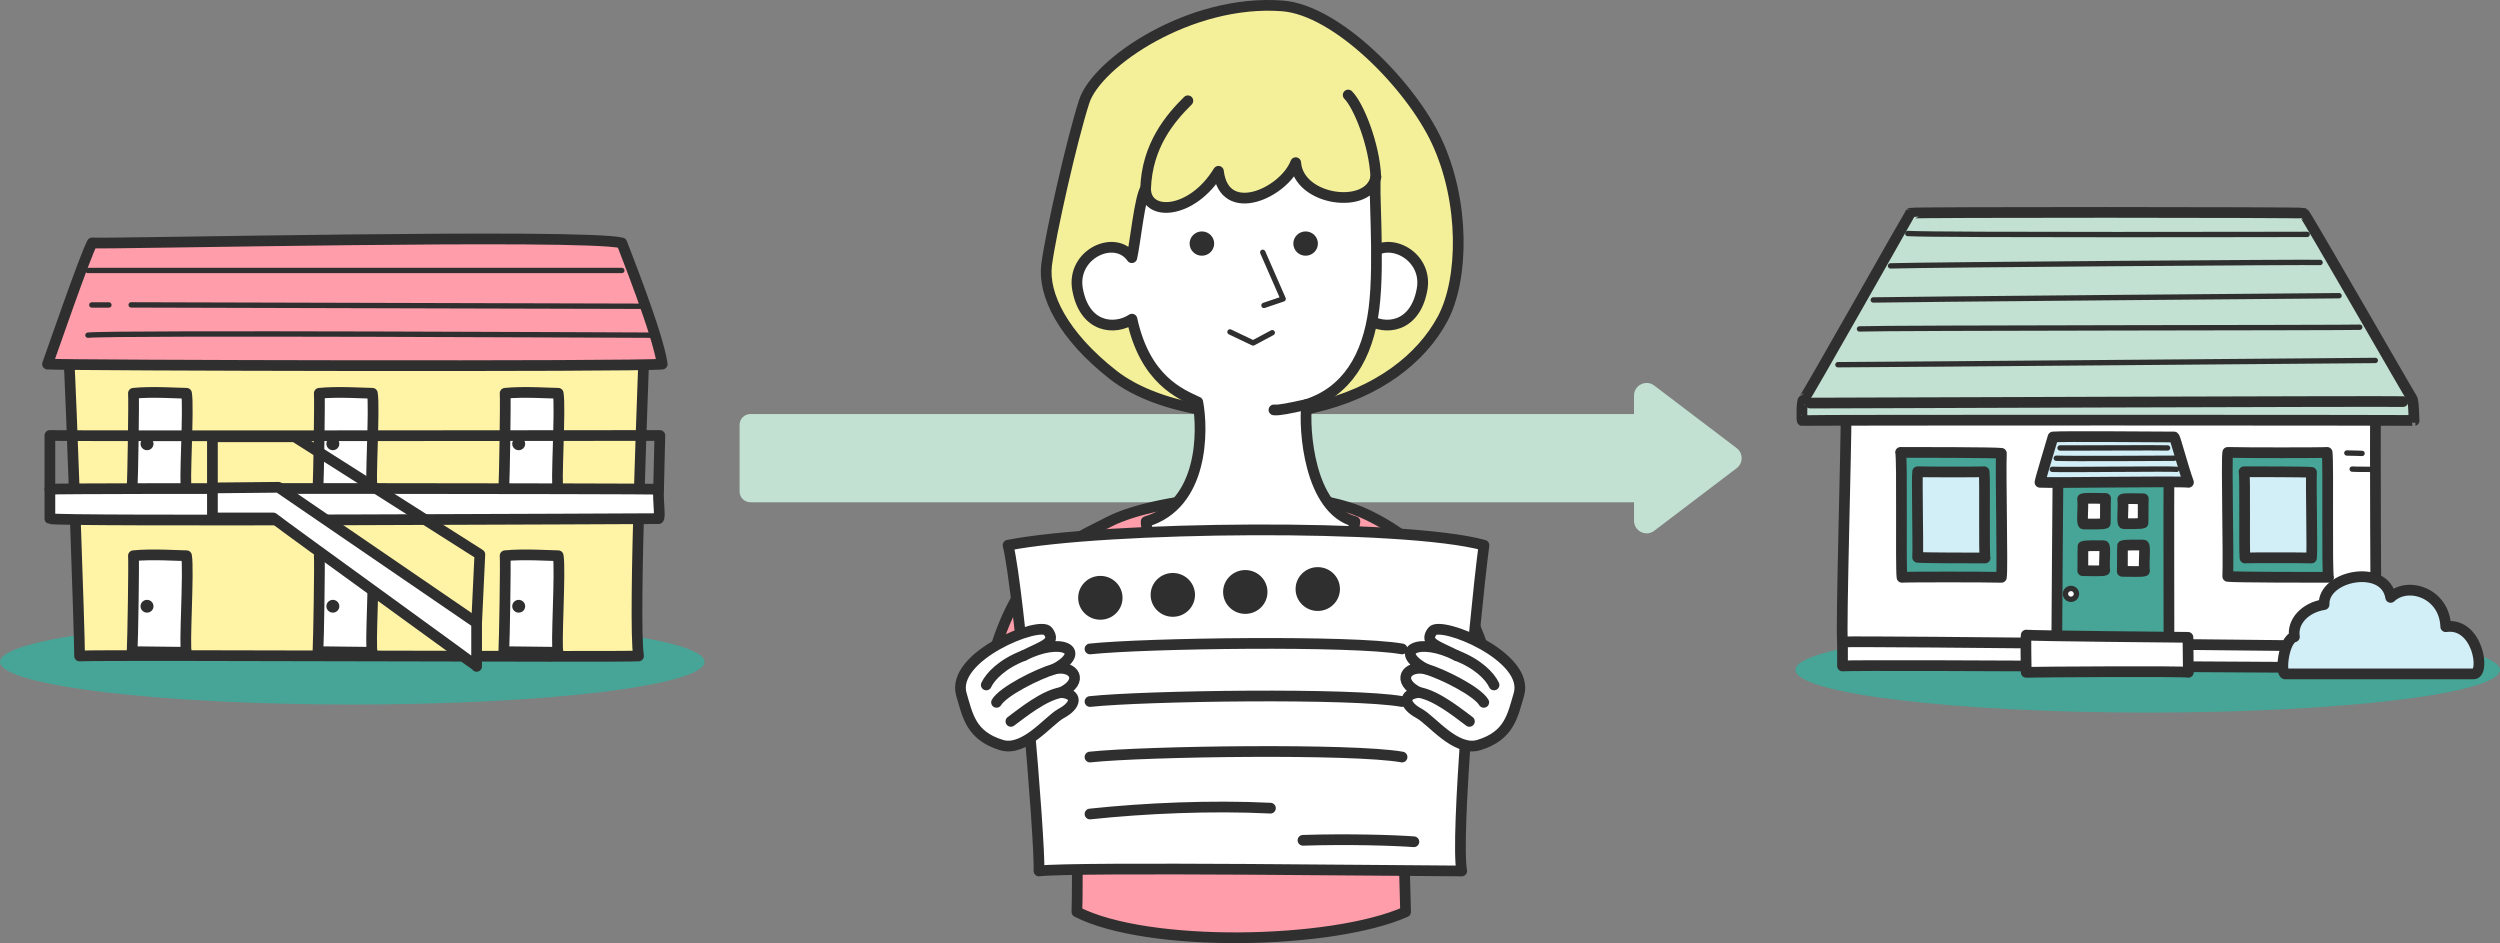 <?xml version="1.0" encoding="UTF-8"?><svg id="_イヤー_2" xmlns="http://www.w3.org/2000/svg" viewBox="0 0 466.328 175.92"><rect x="0" y="0" width="466.328" height="175.92" fill="#808080" stroke="none"/><defs><style>.cls-1,.cls-2{fill:#46a596;}.cls-3{fill:#f4f09a;}.cls-3,.cls-4,.cls-5,.cls-6,.cls-7,.cls-8,.cls-9,.cls-10,.cls-11,.cls-2{stroke:#2f2f2f;stroke-linecap:round;stroke-linejoin:round;}.cls-3,.cls-5,.cls-6,.cls-7,.cls-9,.cls-10,.cls-11,.cls-2{stroke-width:2px;}.cls-4,.cls-9{fill:none;}.cls-12,.cls-6{fill:#c2e1d2;}.cls-13{fill:#2f2f2f;}.cls-5{fill:#ff9eaa;}.cls-7{fill:#d2eef6;}.cls-8,.cls-11{fill:#fff;}.cls-10{fill:#fff3a6;}</style></defs><g id="_ブジェクト"><path class="cls-12" d="M323.942,83.59l-15.376-11.673c-1.547-1.175-3.771-.071-3.771,1.871v3.447H139.957c-1.105,0-2,.896-2,2v12.449c0,1.104,.895,2,2,2h164.838v3.447c0,1.943,2.223,3.046,3.771,1.872l15.376-11.671c1.239-.94,1.239-2.803,0-3.743Z"/><g><g><ellipse class="cls-1" cx="65.71" cy="123.457" rx="65.71" ry="7.959"/><g><path class="cls-10" d="M14.845,122.357c5.98-.257,100.882,.257,104.263,0-1.04-6.677,1.04-55.726,1.04-57.267-8.32-1.284-107.383,0-107.383,0,.52,8.731,2.08,52.901,2.08,57.267Z"/><path class="cls-5" d="M8.864,67.915c3.9,.257,109.983,.514,114.663,0-.78-5.65-7.28-21.828-7.54-22.599-7.02-1.798-96.722,.257-98.802,0-1.56,3.082-7.02,19.003-8.32,22.599Z"/><path class="cls-4" d="M16.405,62.522c4.42-.514,102.963,0,105.563,0"/><path class="cls-4" d="M24.465,56.873c5.2,0,93.342,.257,95.942,.257"/><path class="cls-4" d="M16.405,50.452H115.987"/><line class="cls-4" x1="17.126" y1="56.884" x2="20.312" y2="56.884"/><g><path class="cls-11" d="M24.646,91.253c.121-2.267,.362-16.582,.242-17.894,3.382-.358,8.696,0,9.904,0,.483,2.624-.483,17.417,0,18.014l-10.146-.119Z"/><ellipse class="cls-13" cx="27.424" cy="82.783" rx="1.208" ry="1.193"/></g><g><path class="cls-11" d="M59.311,91.253c.121-2.267,.362-16.582,.242-17.894,3.382-.358,8.696,0,9.904,0,.483,2.624-.483,17.417,0,18.014l-10.146-.119Z"/><ellipse class="cls-13" cx="62.089" cy="82.783" rx="1.208" ry="1.193"/></g><g><path class="cls-11" d="M93.976,91.253c.121-2.267,.362-16.582,.242-17.894,3.382-.358,8.696,0,9.904,0,.483,2.624-.483,17.417,0,18.014l-10.146-.119Z"/><ellipse class="cls-13" cx="96.754" cy="82.783" rx="1.208" ry="1.193"/></g><g><path class="cls-11" d="M24.646,121.554c.121-2.267,.362-16.582,.242-17.894,3.382-.358,8.696,0,9.904,0,.483,2.624-.483,17.417,0,18.014l-10.146-.119Z"/><ellipse class="cls-13" cx="27.424" cy="113.084" rx="1.208" ry="1.193"/></g><g><path class="cls-11" d="M59.311,121.554c.121-2.267,.362-16.582,.242-17.894,3.382-.358,8.696,0,9.904,0,.483,2.624-.483,17.417,0,18.014l-10.146-.119Z"/><ellipse class="cls-13" cx="62.089" cy="113.084" rx="1.208" ry="1.193"/></g><g><path class="cls-11" d="M93.976,121.554c.121-2.267,.362-16.582,.242-17.894,3.382-.358,8.696,0,9.904,0,.483,2.624-.483,17.417,0,18.014l-10.146-.119Z"/><ellipse class="cls-13" cx="96.754" cy="113.084" rx="1.208" ry="1.193"/></g><path class="cls-11" d="M9.306,91.253c3.14-.239,111.967-.119,113.537,0-.121,2.386,.362,5.13,0,5.488-2.174,0-112.692,.596-113.537,0v-5.488Z"/><path class="cls-9" d="M9.306,91.253v-10.021c5.073,.119,112.571,0,113.779,0l-.242,10.021"/><path class="cls-11" d="M39.623,91.014v5.607h11.354c2.899,2.267,37.685,27.319,37.926,27.677v-8.112l-36.96-25.291-12.32,.119Z"/><polyline class="cls-9" points="39.623 91.014 39.623 81.471 54.963 81.471 89.507 103.421 88.903 116.186"/></g></g><g><ellipse class="cls-1" cx="400.618" cy="124.957" rx="65.71" ry="7.959"/><g><path class="cls-11" d="M343.685,119.741c-.003,1.473,0,4.271,0,4.481,3.821-.28,99.492,.35,99.775,.35-.142-.839-.054-3.61-.204-3.973"/><path class="cls-11" d="M344.336,77.579c.108,3.428-.976,39.805-.651,42.162,4.23-.214,98.487,.857,99.571,.857-.108-4.714-.242-41.269-.134-42.983"/><path class="cls-4" d="M438.758,87.503c1.15,.076,2.989,0,3.755,.076"/><path class="cls-4" d="M437.762,84.499c1.15,0,2.529,.076,2.835,.076"/><path class="cls-6" d="M356.35,39.767c.201-.213,72.949-.185,73.386,0,.353,.15,19.743,33.974,20.148,34.506,.405,.533,.358,4.187,.423,4.17,.339-.092-113.595-.108-114.139,0-.096,.019-.102-3.736,.196-3.793s19.821-34.708,19.986-34.883Z"/><path class="cls-4" d="M355.863,43.559c5.64,.321,73.189,.159,74.491,.159"/><path class="cls-4" d="M352.645,49.597c6.291-.214,79.146-.743,80.122-.636"/><path class="cls-4" d="M349.427,55.953c4.013-.107,85.035-.795,86.879-.795"/><path class="cls-4" d="M346.853,61.356c5.206-.214,91.796-.211,93.315-.318"/><path class="cls-4" d="M342.831,68.03c5.857,0,98.931-.795,100.233-.795"/><path class="cls-9" d="M337.682,75.185c2.929,0,109.23-.381,110.532-.273"/><path class="cls-2" d="M404.581,120.242c0-1.243-.057-27.872,0-32.016-.739-.166-17.231,.166-20.7,0,0,.746-.227,27.457-.227,31.436"/><path class="cls-7" d="M382.954,81.511c-.42,1.492-2.35,7.792-2.434,8.455,2.434,.166,25.85-.249,27.697,0-1.091-2.984-2.434-8.289-2.686-8.455-2.602,0-20.982-.166-22.577,0Z"/><path class="cls-11" d="M392.691,97.61c.066-.762,0-3.999,.066-4.633-1.518-.013-3.904-.1-4.287,.074,.197,1.523-.262,4.698,.203,4.698,.985,0,3.624,.051,4.019-.139Z"/><ellipse class="cls-8" cx="386.298" cy="110.776" rx="1.025" ry="1.012"/><path class="cls-4" d="M384.265,83.557c2.341,.039,18.964-.077,20.056,0"/><path class="cls-4" d="M383.563,85.475c2.224,.116,21.188,0,22.007,0"/><path class="cls-4" d="M382.821,87.546c2.497,.116,22.358-.154,23.178,0"/><path class="cls-11" d="M399.737,97.548c.059-.741,0-3.89,.059-4.507-1.357-.012-3.491-.097-3.833,.072,.176,1.482-.234,4.57,.181,4.57,.881,0,3.241,.05,3.593-.136Z"/><path class="cls-11" d="M395.931,101.808c-.064,.783,0,4.112-.064,4.764,1.468,.013,3.776,.102,4.147-.077-.191-1.566,.253-4.831-.196-4.831-.953,0-3.506-.052-3.887,.143Z"/><path class="cls-11" d="M388.55,101.926c-.059,.743,0,3.902-.059,4.522,1.362,.012,3.761,.097,4.104-.073-.177-1.487,.235-4.585-.182-4.585-.884,0-3.51-.05-3.863,.136Z"/><path class="cls-2" d="M354.515,84.385c2.927,0,17.475,0,18.806,.175-.177,3.505,.266,21.728,0,23.13-2.75-.088-17.83-.088-18.54,0-.266-1.928,.089-22.429-.266-23.305Z"/><path class="cls-7" d="M370.284,104.081c-1.959,0-11.695,0-12.585-.121,.119-2.419-.178-14.997,0-15.965,1.84,.06,11.932,.06,12.407,0,.178,1.33-.059,15.481,.178,16.086Z"/><path class="cls-2" d="M434.351,107.691c-2.927,0-17.475,0-18.806-.175,.177-3.505-.266-21.728,0-23.13,2.75,.088,17.83,.088,18.54,0,.266,1.928-.089,22.429,.266,23.305Z"/><path class="cls-7" d="M418.582,87.995c1.959,0,11.695,0,12.585,.121-.119,2.419,.178,14.997,0,15.965-1.84-.06-11.932-.06-12.407,0-.178-1.33,.059-15.481-.178-16.086Z"/><path class="cls-11" d="M377.956,118.464c-.142,.56,0,6.178,0,6.947,1.487-.07,29.99-.245,30.238,0,0-1.119-.071-6.038-.071-6.528-1.275,0-29.317-.28-30.167-.42Z"/><path class="cls-7" d="M426.287,125.708h35.116c2.258,0,.79-9.702-5.194-8.81-.226-6.357-7.114-8.476-10.275-5.465-1.016-6.357-12.646-4.126-12.421,1.338-3.5,.558-5.984,3.123-5.533,6.022-2.032,.446-2.71,6.914-1.694,6.914Z"/></g></g><g><g><g><path class="cls-5" d="M206.984,97.276c-7.885,4.05-17.115,7.411-22.159,26.66,1.386,1.368,11.34,3.17,15.777,5.007,.272,13.11,.471,35.482,.277,41.151,13.223,6.749,47.466,6.115,61.307,0-.198-5.669-.681-28.042-.409-41.151,4.437-1.837,14.391-3.639,15.777-5.007-5.044-19.249-18.844-26.131-22.464-27.887-12.845-6.232-39.23-3.331-48.106,1.227Z"/><path class="cls-11" d="M220.487,99.613c4.349,2.953,1.631,30.339,12.505,30.339s7.612-29.802,14.408-29.802l-26.912-.537Z"/><ellipse class="cls-4" cx="232.448" cy="114.38" rx="2.447" ry="2.416"/><g><path class="cls-3" d="M244.953,76.046c12.121-2.789,20.169-9.174,24.14-16.577,3.971-7.403,4.155-21.868-1.105-33.13-4.891-10.472-18.626-24.46-28.767-25.239-17.214-1.322-34.642,10.594-36.98,17.824-2.338,7.23-6.3,24.89-7.012,30.465-.712,5.575,3.056,13.217,12.419,20.545,8.791,6.881,25.517,8.824,37.304,6.111Z"/><path class="cls-11" d="M255.139,48.065c3.119-4.466,11.322-.686,10.121,5.923-1.317,7.248-6.996,7.645-10.145,5.544"/><path class="cls-11" d="M256.638,33.028c-.554,1.288,.785,15.554-.352,24.545-1.137,8.991-5.089,15.478-12.541,17.871-.569,4.495,.432,19.62,8.991,21.85-.878,10.408-38.935,11.523-38.947,0,10.781-3.16,10.632-17.116,9.632-22.303-3.199-1.487-9.811-4.089-12.274-15.458-3.149,2.101-8.827,1.705-10.145-5.544-1.201-6.608,7.002-10.389,10.121-5.923,.664-2.955,1.479-11.279,2.567-12.89,0,5.37,8.699,4.833,13.592-3.222,1.087,9.129,12.233,4.027,14.408-1.611,.544,7.249,13.856,8.848,14.947,2.685Z"/><path class="cls-9" d="M243.745,75.443c-3.218,.721-5.204,1.126-6.116,1.017"/><polyline class="cls-4" points="235.544 47.065 239.347 55.757 235.771 56.967"/><ellipse class="cls-13" cx="243.538" cy="45.433" rx="2.293" ry="2.265"/><ellipse class="cls-13" cx="224.19" cy="45.433" rx="2.293" ry="2.265"/></g></g><path class="cls-9" d="M213.691,35.176c.272-8.055,4.621-13.156,7.883-16.378"/><path class="cls-9" d="M251.476,17.724c1.903,1.879,4.885,9.129,5.161,15.304"/></g><g><path class="cls-11" d="M188.039,101.7c17.984-3.542,74.012-4.087,88.768,0-2.075,16.076-5.303,54.497-4.15,60.764-7.609,0-72.628-.817-78.854,0,.231-5.722-3.689-52.317-5.764-60.764Z"/><path class="cls-9" d="M243.045,156.742c8.552-.272,17.105,0,20.691,.272"/><path class="cls-9" d="M203.318,121.046c10.208-1.09,49.107-1.635,58.211,0"/><path class="cls-9" d="M203.318,130.856c10.208-1.09,49.107-1.635,58.211,0"/><path class="cls-9" d="M203.318,141.21c10.208-1.09,49.107-1.635,58.211,0"/><path class="cls-9" d="M203.318,151.837c10.208-1.09,22.622-1.635,33.658-1.09"/><ellipse class="cls-13" cx="205.249" cy="111.51" rx="4.138" ry="4.087"/><ellipse class="cls-13" cx="218.767" cy="110.965" rx="4.138" ry="4.087"/><ellipse class="cls-13" cx="232.285" cy="110.42" rx="4.138" ry="4.087"/><ellipse class="cls-13" cx="245.804" cy="109.875" rx="4.138" ry="4.087"/></g><g><path class="cls-11" d="M179.341,129.565c-2.139-7.131,14.663-13.84,16.139-11.825,1.594,2.176-.831,2.671-4.535,4.551,6.978-3.575,12.069-.943,5.834,2.467,3.547-.721,5.527,2.293,1.188,4.408,3.039,.273,2.963,2.307-.046,3.927-2.312,1.245-6.798,7.189-11.097,5.886-5.762-1.746-6.324-5.552-7.483-9.414Z"/><path class="cls-9" d="M185.886,131.011c1.166-2.01,7.557-5.276,10.893-6.253"/><path class="cls-9" d="M188.563,134.56c2.171-1.609,6.163-4.857,9.404-5.394"/><path class="cls-9" d="M183.971,127.766c.755-1.612,2.985-3.939,6.974-5.475"/></g><g><path class="cls-11" d="M283.314,129.565c2.139-7.131-14.663-13.84-16.139-11.825-1.594,2.176,.831,2.671,4.535,4.551-6.978-3.575-12.069-.943-5.834,2.467-3.547-.721-5.527,2.293-1.188,4.408-3.039,.273-2.963,2.307,.046,3.927,2.312,1.245,6.798,7.189,11.097,5.886,5.762-1.746,6.324-5.552,7.483-9.414Z"/><path class="cls-9" d="M276.769,131.011c-1.166-2.01-7.557-5.276-10.893-6.253"/><path class="cls-9" d="M274.092,134.56c-2.171-1.609-6.163-4.857-9.404-5.394"/><path class="cls-9" d="M278.684,127.766c-.755-1.612-2.985-3.939-6.974-5.475"/></g><polyline class="cls-4" points="229.43 61.913 233.744 63.97 237.314 62.06"/></g></g></g></svg>